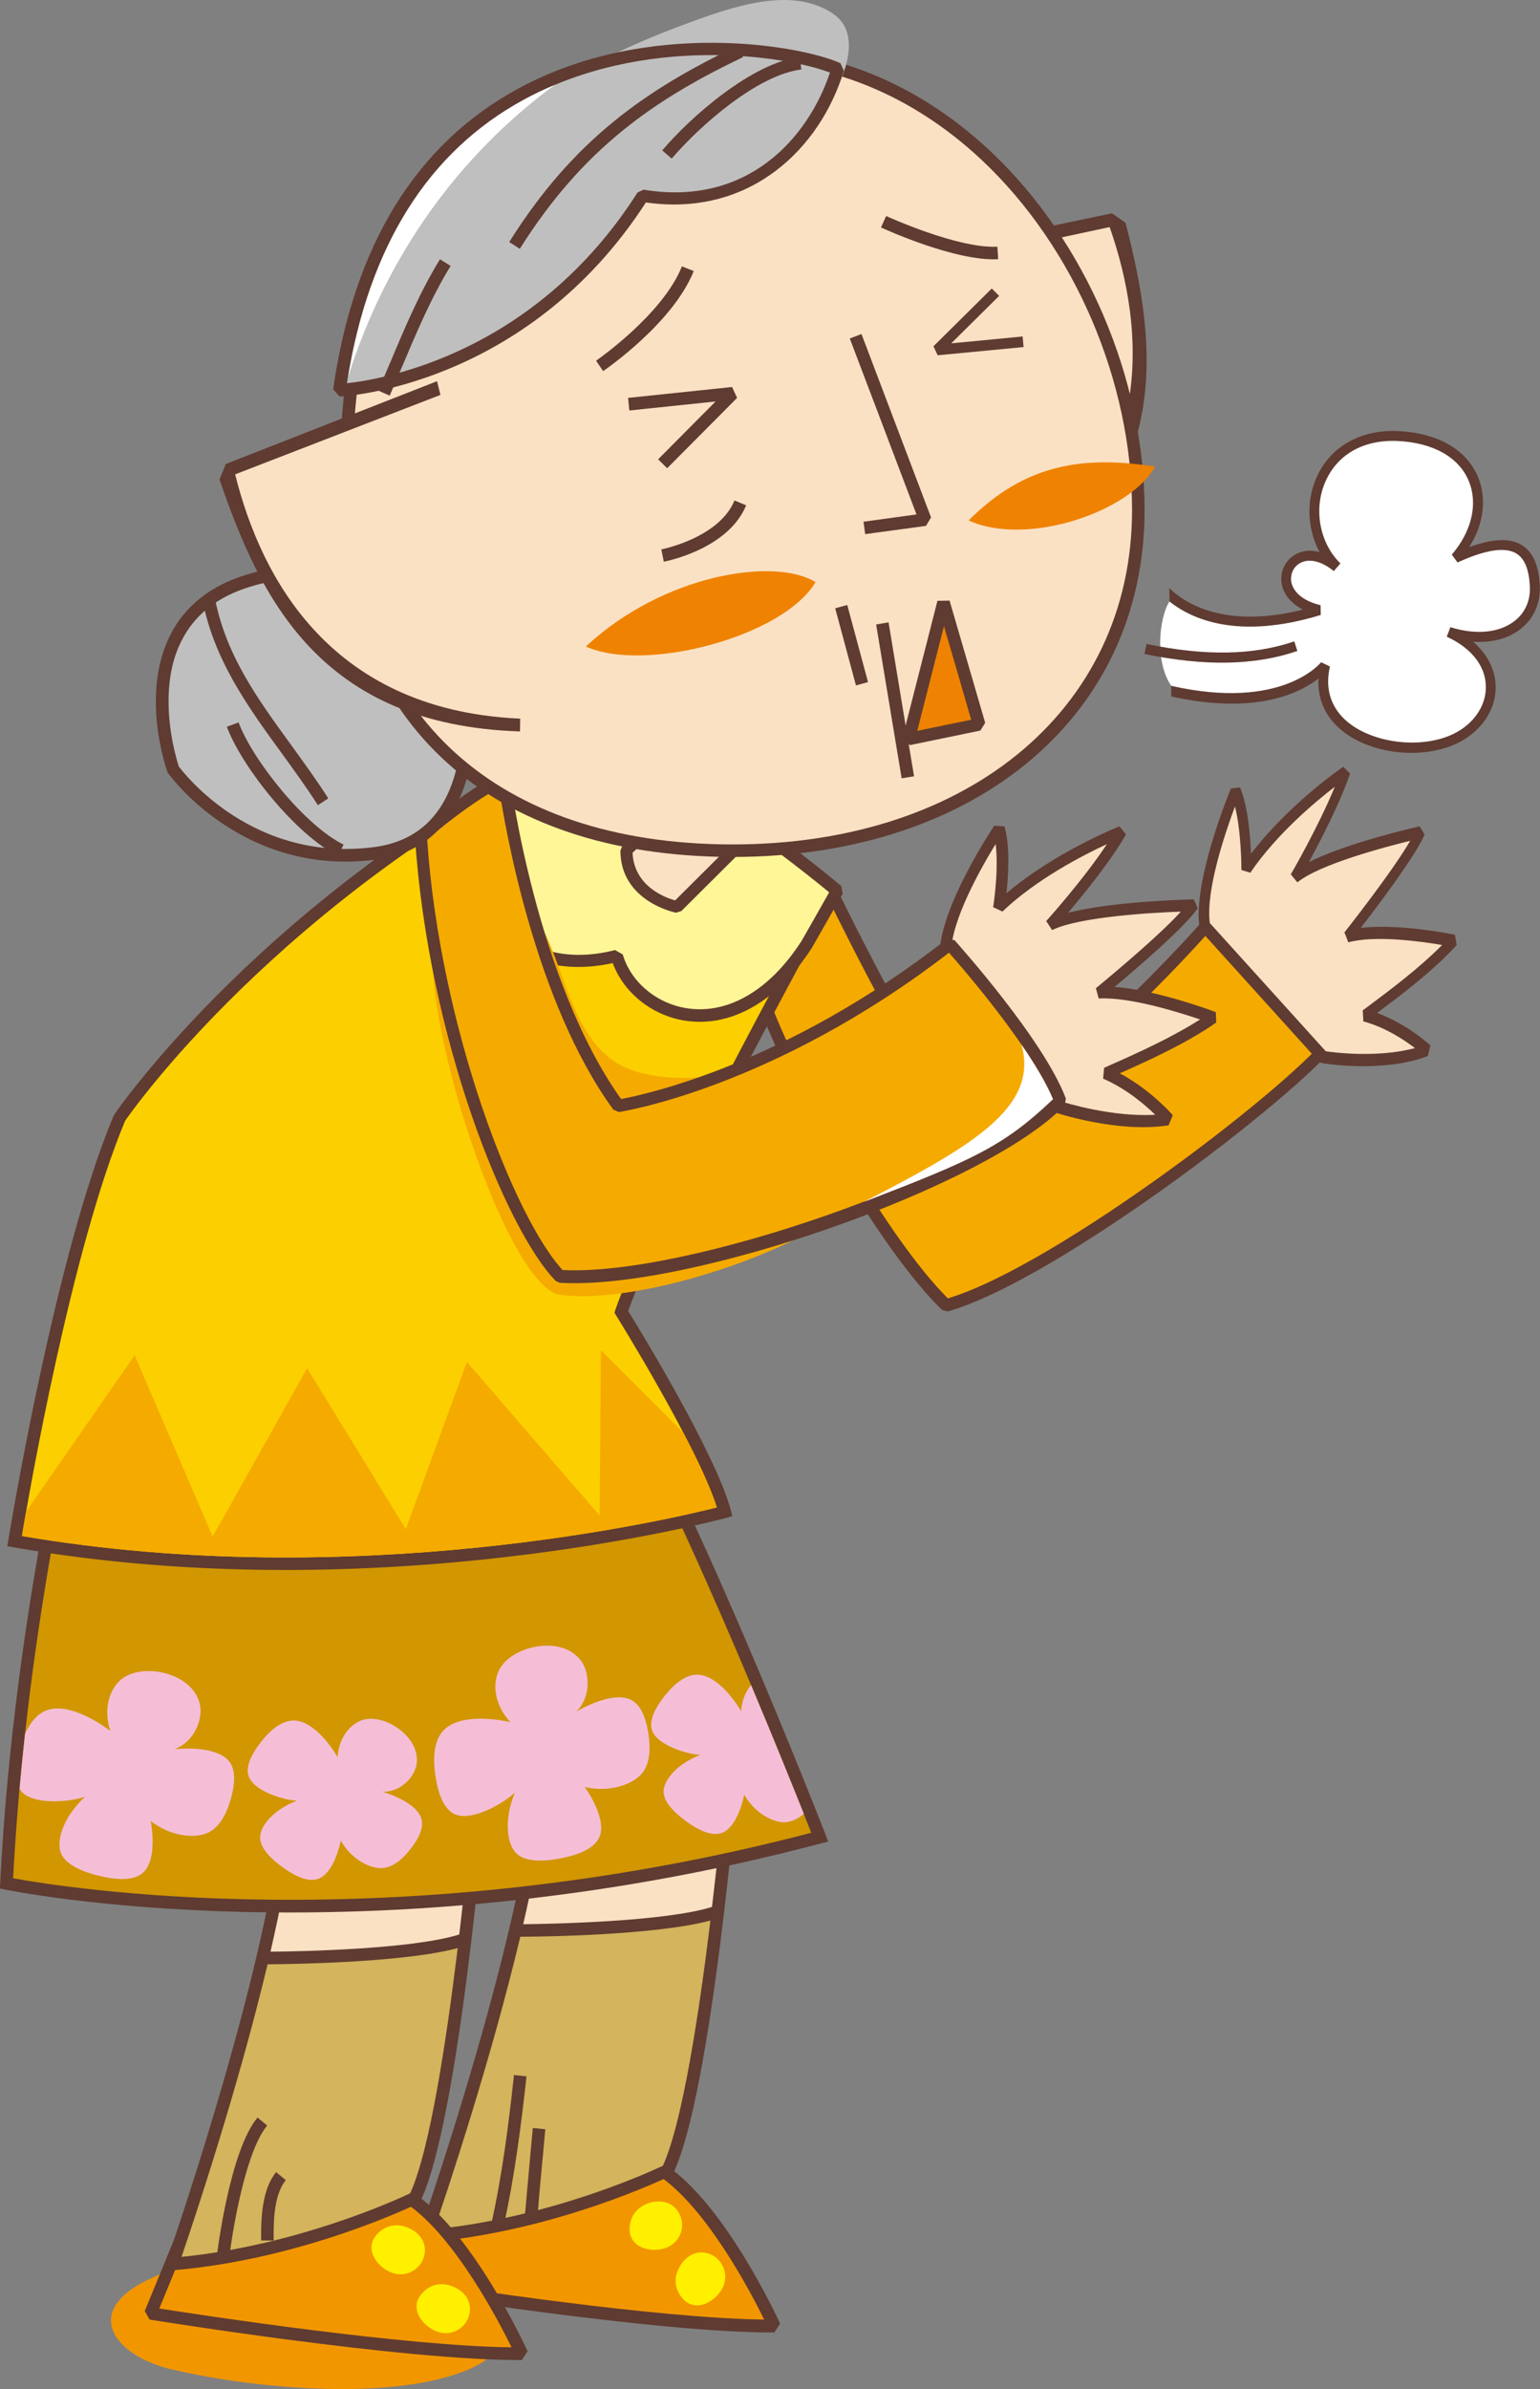<?xml version="1.0" encoding="UTF-8"?><svg id="_レイヤー_2" xmlns="http://www.w3.org/2000/svg" viewBox="0 0 158.74 246.19"><rect x="0" y="0" width="158.74" height="246.19" fill="#808080" stroke="none"/><g id="_レイヤー_1-2"><g><g><g><g><g><path d="M68.78,223.21l-.35-.11c-.59-.02-14.58-.46-24.07,4.32l-.31,.32-3.09,7.56,.49,.87c.27,.04,26.19,4.24,38.37,4.18l.59-.92c-.23-.48-5.52-12.01-11.62-16.22Z" fill="#5f3b31"/><path d="M42.46,235.02c.48-1.18,2.52-6.15,2.69-6.55,8.59-4.23,21.3-4.13,23.03-4.09,4.79,3.41,9.22,11.84,10.59,14.64-11.19-.13-32.04-3.33-36.32-4.01Z" fill="#f29600"/><path d="M66.47,227.19c-1.04,.49-1.6,1.47-1.57,2.6,.06,2.09,2.84,2.49,4.25,1.59,1.17-.74,1.51-2.3,.76-3.47-.77-1.2-2.25-1.29-3.45-.73Z" fill="#fff000"/><path d="M69.85,234c-.44,1.06-.17,2.16,.63,2.97,1.47,1.48,3.78-.12,4.2-1.74,.34-1.35-.48-2.71-1.81-3.06-1.38-.35-2.52,.61-3.02,1.83Z" fill="#fff000"/></g><g><path d="M76.13,182.39l-.05-.32c-3.09-7.21-17.39-32.98-17.99-34.09l-.45-.32c-10.52-2.04-15.14,6.03-15.18,6.11l.06,.72c5.44,6.76,12,30.37,12.38,31.77-2.33,17.24-11.61,43.71-11.7,43.96l.67,.86c13.52-1.12,25.13-6.82,25.24-6.87l.3-.3c3.94-8.26,6.61-40.19,6.72-41.54Z" fill="#5f3b31"/><path d="M43.8,154.07c.93-1.42,5-6.65,13.31-5.18,1.54,2.77,14.71,26.59,17.73,33.54-.06,.75-.41,4.75-.99,10.08-.15,1.26-.3,2.6-.46,3.99-4.89,1.52-16.54,1.75-19.46,1.78,.97-4.18,1.78-8.28,2.27-11.96v-.25c-.29-1.01-6.72-24.45-12.4-31.99Z" fill="#fbe1c3"/><path d="M68.33,223.17c-1.53,.72-11.68,5.35-23.57,6.54,1.25-3.64,5.76-17.09,8.87-30.14,2.27,0,13.99-.16,19.6-1.67-1.17,9.57-2.88,20.81-4.9,25.27Z" fill="#d4b45c"/><path d="M50.63,229.24l1.26,.27c1.18-5.34,1.84-10.63,2.38-15.55l-1.29-.14c-.53,4.89-1.18,10.14-2.35,15.42Z" fill="#5f3b31"/><polygon points="55.6 225.99 56.21 219.41 54.92 219.28 54.32 225.88 54.09 228.51 55.38 228.63 55.6 225.99" fill="#5f3b31"/></g></g><g><g><path d="M17.73,244.17c-5.95-1.41-9.28-5.91-2.61-9.19,7.72-3.8,18.13-4.14,26.45-2.29,6.47,1.45,15.48,8.16,6.14,11.71-8.04,3.04-21.95,1.66-29.97-.24Z" fill="#f29600"/><path d="M42.74,226.06l-.34-.11c-.6-.02-14.59-.46-24.08,4.32l-.3,.33-3.1,7.54,.5,.88c.26,.04,26.19,4.24,38.37,4.17l.59-.91c-.23-.49-5.52-12.01-11.62-16.22Z" fill="#5f3b31"/><path d="M16.42,237.88c.48-1.18,2.53-6.16,2.69-6.56,8.59-4.22,21.29-4.13,23.03-4.09,4.8,3.42,9.22,11.85,10.59,14.65-11.18-.13-32.03-3.33-36.31-4Z" fill="#f29600"/><path d="M41.55,229.39c-1.11-.28-2.17,.15-2.85,1.04-1.26,1.67,.66,3.73,2.32,3.91,1.37,.15,2.61-.85,2.77-2.23,.14-1.41-.96-2.4-2.24-2.72Z" fill="#fff000"/><path d="M46.2,235.46c-1.11-.28-2.16,.14-2.85,1.05-1.27,1.66,.65,3.71,2.31,3.89,1.38,.16,2.62-.83,2.77-2.22,.15-1.42-.95-2.4-2.23-2.72Z" fill="#fff000"/></g><g><path d="M50.09,185.23l-.05-.31c-3.09-7.22-17.39-32.99-18-34.09l-.44-.33c-10.52-2.04-15.14,6.02-15.19,6.12l.07,.71c5.43,6.76,11.99,30.38,12.37,31.78-2.33,17.25-11.61,43.71-11.7,43.98l.66,.85c13.53-1.12,25.14-6.82,25.25-6.87l.3-.3c3.94-8.25,6.62-40.19,6.73-41.54Z" fill="#5f3b31"/><path d="M17.75,156.91c.93-1.42,5-6.64,13.31-5.18,1.54,2.78,14.7,26.6,17.72,33.55-.06,.75-.41,4.75-.99,10.07-.13,1.26-.29,2.6-.45,3.99-4.89,1.53-16.53,1.75-19.46,1.77,.96-4.18,1.77-8.28,2.27-11.95v-.26c-.29-1.02-6.73-24.45-12.4-31.99Z" fill="#fbe1c3"/><path d="M42.28,226.01c-1.52,.72-11.68,5.35-23.57,6.55,1.24-3.64,5.76-17.1,8.87-30.15,2.27-.01,13.99-.16,19.6-1.67-1.17,9.58-2.87,20.82-4.9,25.27Z" fill="#d4b45c"/><path d="M22.34,232.48l1.29,.16c.44-3.63,1.82-11.13,3.91-13.61l-.99-.83c-2.85,3.38-4.15,13.84-4.2,14.28Z" fill="#5f3b31"/><path d="M28.46,223.83c-1.42,1.75-1.57,4.54-1.54,7.04h1.29c-.04-2.29,.09-4.8,1.25-6.22l-1-.82Z" fill="#5f3b31"/></g></g><g><path d="M85.11,189.08c-.15-.38-14.73-37.79-22.98-49.97l-.2-.28h-.34s-53.2-.05-53.2-.05l-.13,.48c-.06,.26-6.81,26.17-8.24,54.79l-.03,.55,.54,.11c.36,.08,37.26,7.66,84.14-4.77l.7-.18-.26-.67Z" fill="#5f3b31"/><path d="M1.35,193.54c.26-4.84,.65-9.6,1.15-14.17,2.19-20.16,6.17-36.47,6.89-39.32,.98,0,51.16,.06,51.84,.06,7.59,11.42,20.41,43.7,22.39,48.75-43.19,11.29-77.65,5.54-82.28,4.68Z" fill="#d19600"/><path d="M10.69,193.4c-2.61-.55-4.16-1.47-4.48-2.65-.35-1.28,.37-3.57,2.56-5.61-1.22,.47-4.98,.93-6.43-.4-.13-.12-.23-.26-.32-.41,.15-1.67,.31-3.33,.49-4.96,.02-.24,.05-.48,.08-.72,.64-1.4,1.48-2.24,2.5-2.5,2.62-.67,6.25,2.19,6.28,2.22-.75-2.28-.08-4.28,1.08-5.28,1.32-1.13,3.85-1.2,5.88-.18,1.54,.78,2.43,2.16,2.34,3.58-.09,1.42-.97,3.13-2.69,3.76,.03-.01,3.87-.46,5.44,1.03,.7,.66,.89,1.78,.56,3.32-.52,2.4-1.45,3.87-2.77,4.35-1.38,.5-3.72,.22-5.68-1.31,.01,.03,.73,3.61-.61,5.15-.73,.85-2.15,1.05-4.22,.61Zm45.96-23.82c-2.28-.08-4.54,1.04-5.26,2.62-.64,1.39-.41,3.5,1.22,5.26-.05-.02-4.53-1.1-6.63,.6-1.08,.89-1.45,2.53-1.1,4.92,.35,2.32,1.08,3.68,2.2,4.04,1.87,.6,5.09-1.39,6-2.32-1.14,2.76-.83,5.15,.03,6.16,.79,.93,2.57,1.11,5.18,.53,2.06-.47,3.26-1.25,3.58-2.32,.57-1.95-1.57-4.9-1.6-4.93,2.41,.57,4.66-.16,5.71-1.19,1-.99,1.23-2.71,.7-5.12-.35-1.53-.98-2.46-1.9-2.78-2.05-.7-5.35,1.31-5.38,1.33,1.31-1.28,1.39-3.2,.88-4.53-.52-1.34-1.91-2.21-3.63-2.27Zm-29.83,19.57c-.13,1.03,.8,2.25,2.67,3.51,1.48,1,2.67,1.29,3.51,.86,1.55-.78,2.12-3.82,2.12-3.85,1.05,1.82,2.81,2.79,4.05,2.83,1.19,.04,2.39-.81,3.56-2.55,.75-1.09,.95-2.03,.62-2.78-.77-1.66-3.92-2.54-3.95-2.54,1.56,.06,2.79-1,3.31-2.1,.53-1.09,.26-2.46-.71-3.56-1.27-1.45-3.28-2.18-4.67-1.72-1.22,.41-2.4,1.77-2.53,3.81-.02-.04-1.95-3.44-4.22-3.75-1.18-.15-2.41,.58-3.67,2.18-1.22,1.56-1.64,2.81-1.21,3.7,.71,1.51,3.81,2.34,4.91,2.36-2.37,.91-3.66,2.48-3.78,3.59Zm50.6-15.53c-.55,.67-.95,1.58-1.03,2.71-.01-.04-1.95-3.43-4.22-3.74-1.17-.16-2.4,.58-3.67,2.18-1.23,1.56-1.64,2.81-1.22,3.7,.72,1.51,3.82,2.34,4.92,2.36-2.37,.91-3.66,2.48-3.79,3.59-.12,1.03,.81,2.24,2.68,3.51,1.48,1,2.66,1.29,3.51,.86,1.54-.79,2.11-3.82,2.11-3.85,1.05,1.82,2.8,2.79,4.04,2.83,.7,.02,1.4-.27,2.11-.86-1.13-2.81-3.08-7.67-5.45-13.29Z" fill="#f5bed6"/></g></g><g><g><g><path d="M138.52,106.09c-2.52-6.39-11.5-13.31-11.88-13.6l-.86,.16c-2.38,3.54-18.84,20.27-25.49,23.27-5.01-5.63-14.01-24.3-14.11-24.49l-.88-.23c-4.31,3.25-7.04,11.52-7.15,11.87v.46c3.81,9.87,12.54,25.21,18.96,31.46l.56,.15c11.44-3.19,37.8-23.52,40.8-28.44l.06-.61Z" fill="#5f3b31"/><path d="M97.7,133.79c-6.07-6.06-14.57-20.93-18.32-30.54,.42-1.24,2.74-7.54,6.05-10.52,1.71,3.49,9.65,19.55,14.28,24.44l.64,.14c6.48-2.59,22.56-18.83,26.03-23.4,1.84,1.47,8.65,7.19,10.88,12.38-3.65,5.21-28.35,24.15-39.55,27.5Z" fill="#f5aa00"/></g><g><path d="M135.98,109.41l.24,.13c.26,.05,6.28,1.05,10.96-.72l.26-1.1c-.12-.11-2.41-2.21-5.5-3.34,2.64-1.96,5.77-4.33,8.21-6.99l-.18-1.06c-.25-.06-5.76-1.19-9.71-.71,1.83-2.37,5.63-7.41,6.58-9.62l-.5-.85c-.35,.08-7.43,1.67-11.43,3.69,1.23-2.26,3.23-6.11,4.25-9.13l-.7-.7c-.25,.17-5.62,3.87-9.51,8.97-.07-1.82-.31-4.87-1.13-6.84l-.94,.11c-.17,.4-4,9.71-3.22,14.42l.14,.28,12.16,13.45Z" fill="#5f3b31"/><path d="M136.65,108.32c-.2-.22-11.72-12.95-11.94-13.2-.46-3.32,1.58-9.31,2.59-12.02,.68,2.74,.66,6.5,.66,6.55l.92,.28c2.69-3.96,6.66-7.28,8.71-8.86-1.68,4.1-4.5,8.98-4.54,9.03l.68,.82c2.33-1.88,9.02-3.64,11.63-4.28-1.89,3.26-6.73,9.38-6.78,9.44l.4,1.02c2.83-.76,7.58-.08,9.67,.28-2.37,2.38-5.26,4.56-7.64,6.33l-.54,.4,.06,1.14c2.27,.61,4.23,1.92,5.32,2.75-3.88,1.04-8.37,.45-9.18,.33Z" fill="#fbe1c3"/></g></g><g><g><path d="M86.15,92.61l-.28-.33c-8.71-10.33-25.13-16.26-25.83-16.5l-.26-.1-.24,.13c-31.88,15.84-47.58,38.78-47.75,39.02l-.03,.05-.03,.06C5.63,129.37,.91,158.42,.86,158.7l-.1,.63,.63,.11c37.69,6.63,73.12-2.94,73.48-3.03l.62-.18-.16-.61c-1.53-5.74-9.3-18.46-10.58-20.53,3.51-9.94,21-41.78,21.18-42.11l.21-.39Z" fill="#5f3b31"/><path d="M63.43,134.97l-.09,.3,.15,.25c.09,.14,8.44,13.57,10.4,19.81-4.87,1.24-37.22,8.83-71.63,2.95,.71-4.29,5.11-29.63,10.64-42.79,.47-.69,15.9-22.88,46.96-38.4,2.1,.79,16.74,6.52,24.72,15.7-2.12,3.88-17.98,32.92-21.15,42.18Z" fill="#fccf00"/><path d="M61.81,156.17l-13.68-15.82-6.3,17.23-10.17-16.59-9.74,17.35-8.04-18.68-11.2,16.12c-.19,1.11-.34,1.96-.42,2.5,34.41,5.88,66.76-1.71,71.63-2.95-.64-2.03-1.96-4.82-3.45-7.69l-8.5-8.51-.13,17.05Z" fill="#f5aa00"/></g><g><path d="M86.72,91.3c-.65-.54-15.92-13.34-25.39-15.92l-.47,.05-10.58,5.5-.19,.15c-2.83,3.26-2.99,8.93-.37,13.18,2.77,4.48,7.65,6.25,13.44,4.98,1.14,3.09,4.1,5.45,7.56,5.95,4.72,.68,9.45-2.06,12.96-7.51,.02-.04,3.18-5.58,3.18-5.58l-.14-.81Z" fill="#5f3b31"/><path d="M82.58,97.02c-3.21,4.98-7.48,7.5-11.68,6.89-3.17-.45-5.87-2.69-6.71-5.56l-.79-.45c-5.45,1.39-10.03-.19-12.57-4.31-1.35-2.18-1.89-4.76-1.63-7.1,.19-1.7,.79-3.26,1.81-4.47,.24-.13,9.75-5.07,10.21-5.31,8.41,2.41,21.83,13.25,24.25,15.24-.44,.79-2.88,5.07-2.88,5.07Z" fill="#fff697"/></g><g><path d="M83.21,80.48c-1.42-3.89-5.31-5.67-5.48-5.75l-.68,.12-12.91,12.34-.19,.45c0,5.26,5.67,6.4,5.73,6.41l.55-.17,12.83-12.77,.15-.64Z" fill="#5f3b31"/><path d="M69.6,92.78c-1.02-.27-4.23-1.44-4.4-4.9,.42-.41,11.79-11.27,12.38-11.84,.89,.5,3.22,1.98,4.29,4.52-.58,.58-11.82,11.76-12.28,12.22Z" fill="#fbe1c3"/></g></g><g><g><path d="M108.18,114.35l.25,.18c.26,.09,6.66,2.26,12.02,1.43l.44-1.04c-.1-.12-2.28-2.62-5.47-4.32,3.15-1.4,6.9-3.11,9.94-5.23l-.03-1.07c-.27-.11-6.09-2.29-10.45-2.6,2.34-1.95,7.21-6.13,8.58-8.11l-.41-.91c-.39,0-8.32,.18-12.96,1.38,1.67-1.97,4.42-5.35,5.97-8.08l-.67-.83c-.28,.12-6.67,2.67-11.65,6.9,.2-1.79,.39-4.81-.2-6.89l-1.05-.08c-.24,.35-5.78,8.7-5.63,13.45l.1,.31,11.23,15.51Z" fill="#5f3b31"/><path d="M109.06,113.41c-.19-.25-10.81-14.93-11.02-15.22-.01-3.32,3.09-8.78,4.59-11.22,.34,2.8-.25,6.47-.26,6.51l.96,.45c3.5-3.34,8.31-5.81,10.77-6.95-2.42,3.67-6.22,7.89-6.26,7.93l.61,.93c2.81-1.38,10.34-1.8,13.27-1.9-2.54,2.81-8.69,7.83-8.76,7.89l.29,1.06c3.17-.18,8.24,1.41,10.45,2.16-2.93,1.86-6.38,3.43-9.24,4.69l-.65,.29-.1,1.12c2.38,1.03,4.31,2.69,5.37,3.72-4.36,.26-9.16-1.19-10.01-1.47Z" fill="#fbe1c3"/></g><g><path d="M65.29,110.32c-9.92-3.26-5.56-21.86-18.4-18.56-7.46,1.92,4.45,40.63,10.76,41.64,9.41,1.5,35.75-7.35,35.73-17.35-.03-14.7-16.48-1.91-28.1-5.72Z" fill="#f5aa00"/><path d="M98.38,96.87l-.82-.07c-16.67,12.97-31.18,16.01-33.54,16.45-8.77-12.3-11.44-32.97-11.46-33.17l-.89-.48c-4.36,2.27-8.49,5.99-8.67,6.15l-.22,.53c1.32,20.49,9.34,40.44,14.51,45.72l.39,.18c13.41,.83,44.06-9.92,52.06-18.28l.13-.69c-2.27-6.07-11.12-15.92-11.49-16.34Z" fill="#5f3b31"/><path d="M58,130.88c-4.89-5.24-12.63-24.81-13.97-44.39,.87-.75,4.04-3.42,7.41-5.33,.63,4.2,3.71,22.11,11.78,33.18l.57,.25c.15-.02,15.82-2.4,34.03-16.42,1.65,1.87,8.56,9.9,10.71,15.09-8.03,7.92-37.68,18.27-50.54,17.61Z" fill="#f5aa00"/><path d="M89.05,123.85c11.28-4.34,14.4-5.73,19.49-10.58-.69-1.67-1.89-3.65-3.24-5.61,1.79,6.48-5.15,10.46-16.25,16.19Z" fill="#fff"/></g></g></g></g><g><g><g><path d="M48.08,65.31l-.15-.27c-.08-.1-9.06-9.92-22.53-5.82-3.7,1.13-6.35,3.23-7.86,6.24-3.07,6.1-.41,13.72-.3,14.05l.08,.15c.07,.1,7.7,10.8,21.55,8.9,3.23-.43,5.74-1.93,7.45-4.43,4.59-6.72,1.87-18.31,1.75-18.8Z" fill="#5f3b31"/><path d="M45.26,83.38c-1.49,2.18-3.7,3.49-6.56,3.89-12.57,1.72-19.7-7.54-20.27-8.29-.14-.44-1.13-3.52-1.05-7.13,.04-1.91,.38-3.97,1.33-5.82,1.34-2.68,3.72-4.55,7.07-5.57,11.92-3.64,20.09,4.3,21.09,5.33,.15,.74,.89,4.31,.8,8.37-.07,3.18-.64,6.65-2.41,9.23Z" fill="#bfbfbf"/><path d="M24.59,74.44l-1.21,.45c1.6,4.25,7.21,11.22,11.47,13.3l.56-1.16c-3.94-1.92-9.34-8.64-10.82-12.59Z" fill="#5f3b31"/><path d="M32.76,82.97l1.08-.7c-1.19-1.86-2.5-3.66-3.77-5.42-3.55-4.87-6.9-9.48-7.97-15.5l-1.27,.23c1.13,6.3,4.72,11.25,8.2,16.03,1.26,1.73,2.56,3.52,3.73,5.35Z" fill="#5f3b31"/></g><g><g><path d="M114.63,21.98l-22.92,4.79,.75,2.1,10.76,31.11,1.13,1.66c16.87-11.83,14.88-26.17,11.67-38.68l-1.4-.98Z" fill="#5f3b31"/><path d="M102.97,61.01c16.67-11.56,15.02-27.29,11.41-37.61l-22.67,4.86c-1.12,4.36,4.87,24.62,11.26,32.75Z" fill="#fbe1c3"/></g><g><path d="M102.13,15.62c-8-7.54-17.72-11.18-28.11-10.56-34.64,2.1-39.05,25.54-39.03,45.72,.02,22.97,14.66,36.98,39.16,37.51,25.82,.54,43.85-14.15,43.83-35.75-.01-13.57-6.09-27.72-15.85-36.92Z" fill="#5f3b31"/><path d="M74.15,87c-23.7-.51-37.85-14.03-37.87-36.19-.01-19.63,4.27-42.43,37.85-44.45,10.03-.61,19.41,2.92,27.13,10.19,9.51,8.97,15.41,22.75,15.43,35.97,.02,20.83-17.47,35.01-42.54,34.48Z" fill="#fbe1c3"/></g><g><path d="M23.26,47.82l21.79-8.54,.53,2.16,8.05,31.92-.03,2.01c-20.59-.65-26.79-13.75-30.97-25.96l.64-1.59Z" fill="#5f3b31"/><path d="M54.4,74.08c-20.28-.53-27.52-14.59-30.16-25.2l21.63-8.37c3.33,3.03,9.42,23.27,8.53,33.57Z" fill="#fbe1c3"/></g></g><g><path d="M85.87,1.41c-2.95-1.95-6.86-1.86-12.72,.17-5.03,1.74-26.25,9.45-11.84,13.15,5.23,1.34,16.68,1.3,21.51-1.52,2.67-1.55,7.09-9.11,3.05-11.79Z" fill="#bfbfbf"/><path d="M86.62,6.51c-3.96-1.81-19.85-4.68-33.28,2.66-10.49,5.73-16.88,16.14-19,30.95l.66,.74c.19,0,19.21-.89,31.58-20,10.77,1.55,18-5.63,20.4-13.57l-.35-.78Z" fill="#5f3b31"/><path d="M66.36,19.54l-.64,.29c-10.58,16.62-26.27,19.26-29.96,19.66,2.17-13.94,8.27-23.77,18.2-29.19,12.48-6.82,27.06-4.56,31.59-2.82-2.27,6.78-8.53,13.82-19.19,12.07Z" fill="#bfbfbf"/><path d="M35.88,38.83c4.01-12.66,11.54-22.9,21.3-30.08-1.08,.45-2.16,.96-3.22,1.54-9.77,5.33-15.82,14.95-18.08,28.53Z" fill="#fff"/><path d="M76.03,4.72c-9.3,4.45-16.86,9.58-23.54,20.22l1.09,.7c6.52-10.37,13.91-15.4,23-19.75l-.55-1.17Z" fill="#5f3b31"/><path d="M82.45,5.87c-4.9,.61-11.18,6.09-14.19,9.63l.98,.84c2.89-3.38,8.82-8.62,13.36-9.18l-.16-1.28Z" fill="#5f3b31"/><path d="M40.23,37.33l-1.24,2.92,1.18,.52,1.26-2.95c1.48-3.5,3-7.13,5.02-10.42l-1.1-.68c-2.07,3.37-3.62,7.04-5.11,10.6Z" fill="#5f3b31"/></g></g><g><path d="M87.59,34.87s6.36,16.74,6.88,18.14c-1.22,.17-5.46,.75-5.46,.75l.17,1.28,6.27-.85,.52-.87-7.17-18.9-1.21,.46Z" fill="#5f3b31"/><path d="M68.17,56.61l.25,1.27c.27-.05,6.64-1.3,8.49-5.81l-1.2-.5c-1.58,3.86-7.47,5.03-7.54,5.04Z" fill="#5f3b31"/><path d="M70.29,27.45c-1.98,4.97-8.78,9.67-8.85,9.72l.73,1.07c.29-.2,7.2-4.96,9.34-10.31l-1.21-.48Z" fill="#5f3b31"/><path d="M102.89,26.71l-.08-1.29c-4.07,.22-11.4-3.13-11.47-3.16l-.53,1.18c.31,.14,7.69,3.52,12.08,3.27Z" fill="#5f3b31"/><g><rect x="87.14" y="62.37" width="1.29" height="8.23" transform="translate(-14.27 25.11) rotate(-15.07)" fill="#5f3b31"/><g><polygon points="101.06 75.28 101.55 74.48 97.88 61.89 96.63 61.91 93.35 74.76 91.59 64.13 90.31 64.35 92.94 80.2 94.22 79.99 93.66 76.64 93.79 76.78 101.06 75.28" fill="#5f3b31"/><path d="M97.3,64.52c.84,2.85,2.53,8.67,2.81,9.65-.95,.19-4.23,.86-5.56,1.14,.36-1.42,2-7.85,2.75-10.79Z" fill="#ef8200"/></g></g><path d="M60.39,66.62c6.05,2.74,20.33-.99,23.67-6.63-4.2-2.62-15.7-.8-23.67,6.63Z" fill="#ef8200"/><path d="M99.84,53.63c6.04,2.74,16.64-.89,19.23-5.55-7.43-1.15-13.4-.28-19.23,5.55Z" fill="#ef8200"/><path d="M64.74,40.99l.13,1.31s6.38-.67,8.89-.93c-1.74,1.75-5.92,5.96-5.92,5.96l.93,.92,7.21-7.25-.52-1.12-10.72,1.12Z" fill="#5f3b31"/><path d="M105.51,35.76l-.1-1.09s-5.28,.52-7.36,.71c1.45-1.44,4.94-4.89,4.94-4.89l-.76-.76-6.01,5.95,.43,.93,8.88-.85Z" fill="#5f3b31"/></g></g><g><path d="M134.31,62.82c-1.25-.64-2.05-1.61-2.21-2.76-.06-.41-.03-.81,.07-1.19,.21-.72,.67-1.34,1.33-1.72,.74-.43,1.61-.51,2.52-.26-1.05-1.96-1.34-4.34-.73-6.53,.1-.35,.22-.71,.37-1.05,1.36-3.21,4.5-5.05,8.37-4.89,4.11,.16,7.14,1.89,8.32,4.74,.62,1.47,.67,3.14,.2,4.79-.23,.84-.62,1.64-1.11,2.43,2.42-.88,4.2-.96,5.41-.22,1.15,.7,1.76,2.06,1.87,4.16,.03,.65-.03,1.26-.2,1.84-.28,1.03-.87,1.93-1.73,2.61-1.27,1.03-3,1.48-4.95,1.36,1.59,1.37,2.43,3.14,2.32,5.02-.02,.39-.09,.79-.19,1.17-.59,2.12-2.37,3.89-4.8,4.69-3.81,1.26-8.65,.37-11.26-2.09-1.44-1.36-2.1-3.07-2.01-5-1.89,1.48-6.43,3.78-15.16,1.85l-.21-11.17c1.55,1.52,5.64,4.25,13.77,2.22Z" fill="#5f3b31"/><path d="M120.73,70.67c11.42,2.6,15.41-2.38,15.45-2.43l.91,.44c-.51,2.15,.02,4.04,1.53,5.46,2.32,2.18,6.83,3,10.25,1.87,2.47-.81,4.15-2.75,4.28-4.92,.14-2.24-1.33-4.25-4.02-5.48l.37-.98c2.68,.83,5.11,.58,6.68-.69,1.06-.85,1.6-2.12,1.51-3.57-.09-1.73-.55-2.82-1.38-3.33-1.14-.71-3.18-.4-6.07,.92l-.59-.81c2.07-2.42,2.72-5.26,1.74-7.6-1.02-2.46-3.72-3.96-7.41-4.11-3.49-.13-6.17,1.41-7.39,4.26-1.21,2.83-.55,6.28,1.58,8.36l-.69,.79c-1.26-1.04-2.57-1.35-3.5-.81-.64,.37-.98,1.09-.89,1.85,.17,1.14,1.3,2.07,3.03,2.47l.02,1.01c-8.57,2.62-13.35,.4-15.6-1.39-1.08,1.74-1.51,6.19,.17,8.66Z" fill="#fff"/><path d="M133.41,66.09l.32,.99c-4.37,1.5-9.52,1.6-15.76,.31l.21-1.03c6.07,1.26,11.04,1.17,15.23-.27Z" fill="#5f3b31"/></g></g></g></svg>
